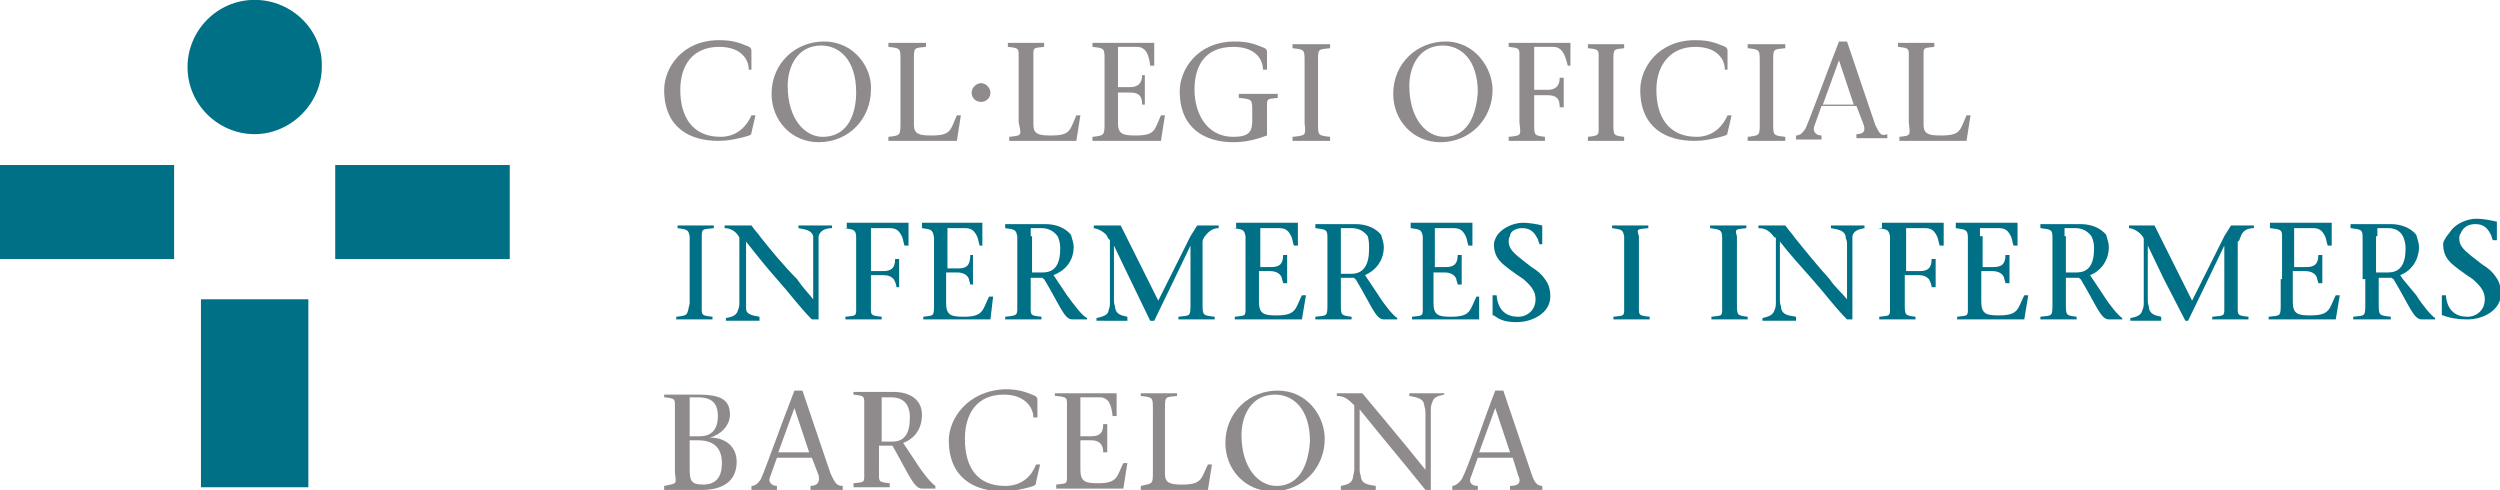 <svg xmlns:inkscape="http://www.inkscape.org/namespaces/inkscape" xmlns:sodipodi="http://sodipodi.sourceforge.net/DTD/sodipodi-0.dtd" xmlns:svg="http://www.w3.org/2000/svg" xmlns="http://www.w3.org/2000/svg" xmlns:xlink="http://www.w3.org/1999/xlink" id="svg1" x="0px" y="0px" viewBox="0 0 186.2 36.5" style="enable-background:new 0 0 186.2 36.5;" xml:space="preserve"><style type="text/css">	.st0{fill-rule:evenodd;clip-rule:evenodd;fill:#007087;}	.st1{fill-rule:evenodd;clip-rule:evenodd;fill:#8F8B8D;}	.st2{fill:#007087;}</style><g id="g1" transform="translate(30.967,22.991)">	<g>		<path id="path1" class="st0" d="M79.2-0.9H79c-0.5,1-0.4,1.5-1.9,1.5c-0.9,0-1.3-0.1-1.3-1v-1.8v0v-0.5h0.8c0.5,0,0.8,0.2,0.9,0.5   h0c0,0.1,0.1,0.3,0.1,0.4h0.3v-0.4v0V-4h-0.3c0,0.7-0.3,0.9-0.9,0.9h-0.8v-2.4v0V-6h1.4c0.5,0,0.7,0.2,0.9,0.6h0   c0.1,0.2,0.1,0.4,0.2,0.7h0.3v-0.8v0v-0.9h-4.6V-6c0.7,0.1,0.8,0.1,0.9,0.6c0,0.1,0,0.2,0,0.4v2.8v0v1.8c0,1,0.1,0.9-0.8,1v0.2h5   L79.2-0.9z"></path>	</g>	<g>		<path id="path3" class="st1" d="M75.2,13.5h0.4V7.6c0-0.2,0-0.4,0.1-0.6c0.1-0.4,0.4-0.5,0.9-0.6V6.3H74v0.2   c0.6,0.1,1,0.2,1.1,0.6c0,0.2,0.1,0.3,0.1,0.6v4.3h0C73.6,10,72,8.1,70.5,6.3h-1.9v0.2c0.6,0,0.9,0.3,1.3,0.7V12   c0,0.2-0.1,0.4-0.1,0.6c-0.1,0.4-0.4,0.5-0.9,0.6v0.3h2.6v-0.3c-0.7-0.1-1-0.2-1.1-0.6c0-0.2-0.1-0.3-0.1-0.6V7.5   C71.9,9.5,73.6,11.5,75.2,13.5"></path>	</g>	<g>		<path id="path5" class="st1" d="M64.1,13.2c-1.3,0-2.6-1.3-2.6-3.8c0-1.4,0.7-3,2.5-3c1.3,0,2.6,1,2.6,3.5   C66.5,11.3,66,13.2,64.1,13.2 M64.2,6.1c-2.1,0-3.9,1.6-3.9,3.9c0,2,1.5,3.6,3.5,3.6c2.3,0,3.9-1.8,3.9-3.9   C67.7,8,66.4,6.1,64.2,6.1"></path>	</g>	<g>		<path id="path7" class="st1" d="M81.4-12.8v0.3h2.7v-0.3c-0.8-0.1-0.8-0.1-0.8-1v-2.1h1c0.7,0,0.9,0.3,0.9,0.9h0.3v-2.2h-0.3   c0,0.6-0.3,0.9-0.9,0.9h-1v-3.2h1.4c0.7,0,0.9,0.6,1.1,1.4H86v-1.7h-4.6v0.3c0.9,0.1,0.8,0.1,0.8,1v4.6   C82.3-12.9,82.4-12.9,81.4-12.8"></path>	</g>	<g>		<path id="path9" class="st1" d="M79.2,10.7l1.2-3.3h0l1.1,3.3H79.2z M81.5,13.2v0.3h2.4v-0.3c-0.4,0-0.6-0.3-0.8-0.9   c-0.3-0.9-1.4-4.1-2.1-6.2h-0.6c-0.9,2.3-2,5.7-2.5,6.6c-0.2,0.3-0.5,0.5-0.7,0.5v0.3h1.9v-0.3c-0.5,0-0.7-0.3-0.5-0.7l0.5-1.4   h2.6l0.4,1.3C82.3,12.8,82.3,13.2,81.5,13.2"></path>	</g>	<g>		<path id="path11" class="st1" d="M76.6-12.8c-1.3,0-2.6-1.3-2.6-3.8c0-1.4,0.7-3,2.5-3c1.3,0,2.6,1,2.6,3.5   C79-14.7,78.5-12.8,76.6-12.8 M76.7-19.9c-2.1,0-3.9,1.6-3.9,3.9c0,2,1.5,3.6,3.5,3.6c2.3,0,3.9-1.8,3.9-3.9   C80.2-17.9,78.9-19.9,76.7-19.9"></path>	</g>	<g>		<path id="path13" class="st1" d="M39.7,9.8c0,2.8,1.9,3.8,4,3.8c0.9,0,1.6-0.2,2-0.3c0.3-0.1,0.5-0.1,0.5-0.4l0.3-1.3h-0.3   c-0.3,0.8-1,1.6-2.3,1.6c-2.1,0-3-1.4-3-3.5c0-1.9,0.9-3.3,2.9-3.3c1.6,0,2.2,1,2.2,1.7h0.3V6.8c0-0.2-0.1-0.3-0.4-0.4   c-0.5-0.2-1-0.4-2-0.4C41.1,6.1,39.7,8.2,39.7,9.8"></path>	</g>	<g>		<path id="path15" class="st1" d="M34.6,6.6h0.8c0.8,0,1.4,0.4,1.4,1.5c0,1.2-0.4,1.8-1.3,1.8h-0.8V6.6z M34.6,10.2h0.9   c1.2,2.1,1.6,3.2,2.2,3.2h1v-0.2c-0.3-0.2-0.9-0.9-1.4-1.7l-1-1.5c0.8-0.3,1.4-1,1.4-2.1c0-1.2-1-1.7-2.1-1.7h-3v0.2   c0.9,0.1,0.8,0.1,0.8,1v4.6c0,1,0.1,0.9-0.8,1v0.3h2.7v-0.3c-0.9-0.1-0.8-0.1-0.8-1V10.2z"></path>	</g>	<g>		<path id="path17" class="st0" d="M31.9-6c0.7,0.1,0.9,0.1,0.9,0.7h0c0,0,0,0.2,0,0.3v2.8v0v1.8c0,1,0.1,0.9-0.8,1v0.2h2.7V0.6   c-0.9-0.1-0.8-0.1-0.8-1v-1.8v0v-0.3h0.9c0.4,0,0.6,0.1,0.8,0.3l0,0c0.1,0.2,0.2,0.4,0.2,0.6H36v-0.6v0v-1.5h-0.3   c0,0.7-0.3,0.9-0.9,0.9h-0.9v-2.6v0V-6h1.4c0.5,0,0.7,0.2,0.9,0.6h0c0.1,0.2,0.1,0.4,0.2,0.7h0.3v-0.8v0v-0.9h-4.6V-6z"></path>	</g>	<g>		<path id="path19" class="st0" d="M60.9-6c0.7,0.1,0.8,0.1,0.9,0.6c0,0.1,0,0.2,0,0.4v2.8v0v1.8c0,1,0.1,0.9-0.8,1v0.2h5l0.3-1.8   h-0.3c-0.5,1-0.4,1.5-1.9,1.5c-0.9,0-1.3-0.1-1.3-1v-1.8v0v-0.5h0.8c0.5,0,0.8,0.2,0.9,0.5h0c0,0.1,0.1,0.3,0.1,0.4h0.3v-0.4v0V-4   h-0.3c0,0.7-0.3,0.9-0.9,0.9h-0.8v-2.4v0V-6h1.4c0.5,0,0.7,0.2,0.9,0.6h0c0.1,0.2,0.1,0.4,0.2,0.7h0.3v-0.8v0v-0.9h-4.6V-6z"></path>	</g>	<g>		<path id="path21" class="st1" d="M47.7,6.5c0.9,0.1,0.8,0.1,0.8,1v4.6c0,1,0.1,0.9-0.8,1v0.3h5l0.3-1.9h-0.3   c-0.5,1-0.4,1.5-1.9,1.5c-0.9,0-1.3-0.1-1.3-1V9.8h0.8c0.7,0,0.9,0.4,0.9,0.9h0.3V8.6h-0.3c0,0.7-0.3,0.9-0.9,0.9h-0.8V6.6h1.4   c0.7,0,0.9,0.5,1,1.4h0.3V6.3h-4.6V6.5z"></path>	</g>	<g>		<path id="path23" class="st1" d="M54,13.2v0.3H59l0.3-1.9h-0.3c-0.5,1-0.4,1.5-1.9,1.5c-0.9,0-1.3-0.1-1.3-0.8V7.5   c0-1,0-0.9,0.9-1V6.3H54v0.2c0.9,0.1,0.9,0.1,0.9,1v4.6C54.9,13.1,54.9,13,54,13.2"></path>	</g>	<g>		<path id="path25" class="st0" d="M50.4-6c0.4,0,0.9,0.3,1.1,0.6h0c0,0.1,0.1,0.2,0.2,0.3v2.9v0v1.7c0,0.2,0,0.4-0.1,0.6   c0,0.4-0.5,0.5-0.9,0.6v0.2H53V0.6c-0.5-0.1-0.8-0.2-0.9-0.6c0-0.2-0.1-0.3-0.1-0.6v-1.7v0v-2.4l1.2,2.5h0l1.5,3.1H55l1.5-3.1h0   l1.2-2.5l0,2.5l0,1.8c0,1,0,0.9-0.9,1v0.2h2.7V0.6c-0.9-0.1-0.9-0.1-0.9-1v-1.8v0V-5c0-0.2,0.1-0.2,0.1-0.3C59-5.7,59.3-6,59.8-6   v-0.2h-1.6l-0.5,0.8h0l-1.6,3.2h0l-0.8,1.6l-0.8-1.6h0l-1.6-3.2h0l-0.4-0.8h-2V-6z"></path>	</g>	<g>		<path id="path27" class="st0" d="M37.7-6c0.7,0.1,0.8,0.1,0.9,0.7h0c0,0,0,0.2,0,0.3v2.8v0v1.8c0,1,0,0.9-0.8,1v0.2h5L43-0.9h-0.3   c-0.5,1-0.4,1.5-1.9,1.5c-0.9,0-1.3-0.1-1.3-1v-1.8v0v-0.5h0.8c0.5,0,0.8,0.2,0.9,0.5h0c0,0.1,0.1,0.3,0.1,0.4h0.2v-0.4v0V-4h-0.2   C41.3-3.2,41-3,40.4-3h-0.8v-2.4v0V-6h1.3c0.5,0,0.7,0.2,0.9,0.6h0c0.1,0.2,0.1,0.4,0.2,0.7h0.2v-0.8v0v-0.9h-4.5V-6z"></path>	</g>	<g>		<path id="path29" class="st0" d="M82.1,0.6c-0.8,0-1.5-0.4-1.6-1.6h-0.3v1.4c0,0.1,0,0.1,0.1,0.1C80.8,0.9,81.3,1,82,1   c1.2,0,2.5-0.7,2.5-1.9c0-0.5-0.1-0.9-0.4-1.3h0c-0.2-0.3-0.5-0.6-1-0.9c-1-0.8-1.7-1.2-1.7-1.9c0-0.1,0-0.3,0.1-0.4   C81.5-5.8,82-6,82.4-6c0.6,0,0.9,0.3,1.1,0.7h0c0.1,0.1,0.1,0.3,0.2,0.5h0.2v-0.6v0v-0.7c0-0.1,0-0.1,0-0.1   c-0.4-0.1-1-0.2-1.4-0.2c-0.9,0-1.7,0.5-2,1h0c-0.1,0.2-0.2,0.4-0.2,0.6c0,1.1,0.7,1.5,1.2,1.9c0.4,0.3,0.7,0.5,1,0.7h0   c0.7,0.6,0.9,1,0.9,1.5C83.4,0.1,82.8,0.6,82.1,0.6"></path>	</g>	<g>		<path id="path31" class="st0" d="M45.8-5.4L45.8-5.4V-6h0.8c0.5,0,0.9,0.2,1.2,0.6h0c0.1,0.2,0.2,0.5,0.2,0.9   c0,1.2-0.4,1.8-1.3,1.8h-0.8V-5.4z M43.9,0.6v0.2h2.7V0.6c-0.9-0.1-0.8-0.1-0.8-1v-1.8v0v-0.1h0.9c0,0,0,0.1,0.1,0.1h0   c1.2,2,1.5,3,2.1,3H50V0.7c-0.4-0.2-0.9-0.9-1.5-1.7l-0.8-1.2h0l-0.2-0.3C48.3-2.8,49-3.5,49-4.6c0-0.3-0.1-0.5-0.2-0.9h0   c-0.4-0.5-1.1-0.8-1.9-0.8h-3V-6c0.7,0.1,0.8,0.1,0.9,0.6c0,0.1,0,0.2,0,0.4v2.8v0v1.8C44.8,0.5,44.9,0.5,43.9,0.6"></path>	</g>	<g>		<path id="path33" class="st1" d="M42.8-16.1c0-0.3-0.3-0.7-0.7-0.7c-0.3,0-0.7,0.3-0.7,0.7c0,0.4,0.3,0.7,0.7,0.7   C42.5-15.4,42.8-15.7,42.8-16.1"></path>	</g>	<g>		<path id="path35" class="st1" d="M22.6-19.5c1.6,0,2.2,0.9,2.2,1.7H25v-1.4c0-0.2-0.1-0.3-0.4-0.4c-0.5-0.2-1-0.4-2-0.4   c-2.8,0-4.1,2.1-4.1,3.7c0,2.8,1.9,3.8,4,3.8c0.9,0,1.6-0.2,2-0.3c0.3-0.1,0.5-0.1,0.5-0.3l0.3-1.3h-0.3c-0.3,0.7-1,1.6-2.3,1.6   c-2.1,0-3-1.5-3-3.5C19.7-18.1,20.6-19.5,22.6-19.5"></path>	</g>	<g>		<path id="path37" class="st1" d="M35.2-12.8v0.3h5.1l0.3-1.9h-0.3c-0.5,1.1-0.4,1.5-1.9,1.5c-0.9,0-1.3-0.1-1.3-0.8v-4.8   c0-1,0-0.9,0.9-1v-0.3h-2.8v0.3c0.9,0.1,0.9,0.1,0.9,1v4.6C36.1-12.9,36.1-12.9,35.2-12.8"></path>	</g>	<g>		<path id="path39" class="st1" d="M44.2-12.8v0.3h5l0.3-1.9h-0.3c-0.5,1.1-0.4,1.5-1.9,1.5c-0.9,0-1.3-0.1-1.3-0.8v-4.8   c0-1-0.1-0.9,0.8-1v-0.3h-2.7v0.3c0.9,0.1,0.8,0.1,0.8,1v4.6C45.1-12.9,45.2-12.9,44.2-12.8"></path>	</g>	<g>		<path id="path41" class="st0" d="M69.7-2.6h-0.8v-2.8v0V-6h0.8c0.5,0,0.9,0.2,1.2,0.6h0C71-5.1,71-4.8,71-4.4   C71-3.3,70.6-2.6,69.7-2.6 M72.1-4.6c0-0.3-0.1-0.5-0.2-0.9h0C71.5-6,70.8-6.3,70-6.3h-3V-6c0.8,0.1,0.9,0.1,0.9,0.7h0   c0,0,0,0.2,0,0.3v2.8v0v1.8c0,1,0,0.9-0.9,1v0.2h2.7V0.6c-0.8-0.1-0.8-0.1-0.8-1v-1.8v0v-0.1h1c0,0,0,0.1,0.1,0.1h0   c1.2,2,1.5,3,2.1,3h1V0.7c-0.3-0.2-0.9-0.9-1.4-1.7l-0.8-1.2h0l-0.2-0.3C71.4-2.8,72.1-3.5,72.1-4.6"></path>	</g>	<g>		<path id="path43" class="st1" d="M50.4-12.8v0.3h5.1l0.3-1.9h-0.3c-0.5,1.1-0.4,1.5-1.9,1.5c-0.9,0-1.3-0.1-1.3-0.9v-2.3h0.9   c0.7,0,0.9,0.3,0.9,0.9h0.2v-2.2h-0.2c0,0.6-0.3,0.9-0.9,0.9h-0.9v-3h1.4c0.7,0,0.9,0.6,1,1.4H55v-1.7h-4.6v0.3   c0.9,0.1,0.9,0.1,0.9,1v4.6C51.3-12.9,51.3-12.9,50.4-12.8"></path>	</g>	<g>		<path id="path45" class="st1" d="M65.3-12.8v0.3h2.8v-0.3c-0.9-0.1-0.9-0.1-0.9-1v-4.6c0-1,0-0.9,0.9-1v-0.3h-2.8v0.3   c0.9,0.1,0.9,0.1,0.9,1v4.6C66.3-12.9,66.3-12.9,65.3-12.8"></path>	</g>	<g>		<path id="path47" class="st1" d="M30.3-12.8c-1.3,0-2.6-1.3-2.6-3.8c0-1.4,0.7-3,2.5-3c1.3,0,2.6,1,2.6,3.5   C32.8-14.7,32.3-12.8,30.3-12.8 M30.4-19.9c-2.1,0-3.9,1.6-3.9,3.9c0,2,1.5,3.6,3.5,3.6c2.3,0,3.9-1.8,3.9-3.9   C34-17.9,32.7-19.9,30.4-19.9"></path>	</g>	<g>		<path id="path49" class="st1" d="M60.9-19.5c1.6,0,2.2,0.9,2.2,1.7h0.3v-1.3c0-0.2-0.1-0.3-0.4-0.4c-0.5-0.2-1-0.4-2-0.4   c-2.8,0-4.1,2.1-4.1,3.7c0,2.8,1.9,3.8,4,3.8c0.9,0,1.7-0.2,2.5-0.5v-1.8c0-1-0.1-0.9,0.8-1V-16h-2.9v0.3c1,0.1,1,0.1,1,1v0.6   c0,0.8-0.1,1.3-1.4,1.3c-2.1,0-2.9-1.9-2.9-3.5C58-18,58.7-19.5,60.9-19.5"></path>	</g>	<g>		<path id="path51" class="st1" d="M110.5-12.8v0.3h5l0.3-1.9h-0.3c-0.5,1.1-0.4,1.5-1.9,1.5c-0.9,0-1.3-0.1-1.3-0.8v-4.8   c0-1-0.1-0.9,0.8-1v-0.3h-2.7v0.3c0.9,0.1,0.8,0.1,0.8,1v4.6C111.3-12.9,111.4-12.9,110.5-12.8"></path>	</g>	<g>		<path id="path53" class="st0" d="M108.9-6c0.7,0.1,0.8,0.1,0.9,0.6c0,0.1,0,0.2,0,0.4v2.8v0v1.8c0,1,0.1,0.9-0.8,1v0.2h2.7V0.6   c-0.8-0.1-0.8-0.1-0.8-1v-1.8v0v-0.3h1c0.4,0,0.6,0.1,0.8,0.3l0,0c0.1,0.2,0.2,0.4,0.2,0.6h0.3v-0.6v0v-1.5h-0.3   c0,0.7-0.3,0.9-0.9,0.9h-1v-2.6v0V-6h1.4c0.5,0,0.7,0.2,0.9,0.6h0c0.1,0.2,0.1,0.4,0.2,0.7h0.3v-0.8v0v-0.9h-4.6V-6z"></path>	</g>	<g>		<path id="path55" class="st0" d="M116.5-5.4V-6h1.4c0.5,0,0.7,0.2,0.9,0.6h0c0.1,0.2,0.1,0.4,0.2,0.7h0.3v-0.8v0v-0.9h-4.6V-6   c0.7,0.1,0.9,0.1,0.9,0.7h0c0,0,0,0.2,0,0.3v2.8v0v1.8c0,1,0.1,0.9-0.8,1v0.2h5l0.3-1.8h-0.3c-0.5,1-0.4,1.5-1.9,1.5   c-0.9,0-1.3-0.1-1.3-1v-1.8v0v-0.5h0.8c0.5,0,0.8,0.2,0.9,0.5h0c0,0.1,0.1,0.3,0.1,0.4h0.3v-0.4v0V-4h-0.3c0,0.7-0.3,0.9-0.9,0.9   h-0.8V-5.4L116.5-5.4z"></path>	</g>	<g>		<path id="path57" class="st1" d="M104.8-15.2l1.2-3.3h0l1.1,3.3H104.8z M108.7-13.7c-0.3-0.9-1.4-4.1-2.1-6.2h-0.6   c-0.9,2.3-2.1,5.6-2.5,6.5c-0.2,0.3-0.4,0.5-0.7,0.5v0.3h1.9v-0.3c-0.5,0-0.7-0.4-0.5-0.8l0.5-1.4h2.6l0.5,1.3   c0.2,0.5,0.1,0.8-0.5,0.8v0.3h2.3v-0.3C109.1-12.8,109-13.1,108.7-13.7"></path>	</g>	<g>		<path id="path59" class="st0" d="M89.1-6c0.7,0.1,0.8,0.1,0.9,0.6c0,0.1,0,0.2,0,0.4v2.8v0v1.8c0,1,0.1,0.9-0.8,1v0.2h2.7V0.6   c-0.9-0.1-0.8-0.1-0.8-1v-1.8v0V-5c0-0.1,0-0.3,0-0.4C90.9-6,91-5.9,91.8-6v-0.2h-2.7V-6z"></path>	</g>	<g>		<path id="path61" class="st0" d="M102.7-5.3c-0.2-0.3-0.5-0.6-0.7-0.9H100V-6c0.6,0,0.9,0.3,1.2,0.7h0c0,0,0.1,0,0.1,0v3.1v0v1.7   c0,0.2,0,0.4-0.1,0.6c-0.1,0.4-0.5,0.5-0.9,0.6v0.2h2.5V0.6c-0.7-0.1-1-0.2-1.1-0.6c0-0.2-0.1-0.3-0.1-0.6v-1.7v0V-5   c0.7,0.9,1.6,1.9,2.4,2.8h0c0.9,1,1.7,2.1,2.6,3h0.4v-3v0v-2.7c0-0.2,0-0.3,0-0.4c0-0.1,0-0.1,0-0.1c0.1-0.4,0.4-0.5,0.9-0.6v-0.2   h-2.5V-6c0.6,0.1,1,0.2,1.1,0.6c0,0,0,0,0,0.1h0c0,0.1,0.1,0.2,0.1,0.4v2.7v0v1.5c-0.4-0.5-0.9-0.9-1.3-1.5h0   C104.4-3.2,103.5-4.3,102.7-5.3L102.7-5.3z"></path>	</g>	<g>		<path id="path63" class="st0" d="M99.1-6v-0.2h-2.7V-6c0.7,0.1,0.9,0.1,0.9,0.7h0c0,0,0,0.2,0,0.3v2.8v0v1.8c0,1,0.1,0.9-0.8,1   v0.2h2.7V0.6c-0.8-0.1-0.8-0.1-0.8-1v-1.8v0V-5c0-0.1,0-0.3,0-0.4C98.2-6,98.4-5.9,99.1-6"></path>	</g>	<g>		<path id="path65" class="st1" d="M99.2-12.8v0.3h2.8v-0.3c-0.9-0.1-0.9-0.1-0.9-1v-4.6c0-1,0-0.9,0.9-1v-0.3h-2.8v0.3   c0.9,0.1,0.9,0.1,0.9,1v4.6C100.1-12.9,100.1-12.9,99.2-12.8"></path>	</g>	<g>		<path id="path67" class="st0" d="M146.1-5.4L146.1-5.4V-6h0.8c0.5,0,0.9,0.2,1.1,0.6h0c0.1,0.2,0.2,0.5,0.2,0.9   c0,1.2-0.4,1.8-1.3,1.8h-0.9V-5.4z M145.2-2.2v1.8c0,1,0,0.9-0.9,1v0.2h2.8V0.6c-0.9-0.1-0.9-0.1-0.9-1v-1.8v0v-0.1h1   c0,0,0,0.1,0.1,0.1h0c1.2,2,1.5,3,2.1,3h1V0.7c-0.3-0.2-0.9-0.9-1.4-1.7L148-2.2h0l-0.2-0.3c0.8-0.3,1.4-1.1,1.4-2.1   c0-0.3-0.1-0.5-0.2-0.9h0c-0.4-0.5-1.1-0.8-1.9-0.8h-3V-6c0.8,0.1,0.9,0.1,0.9,0.7h0c0,0,0,0.2,0,0.3V-2.2L145.2-2.2z"></path>	</g>	<g>		<path id="path69" class="st0" d="M152.8,0.6c-0.8,0-1.5-0.4-1.6-1.6h-0.3v1.4c0,0.1,0,0.1,0.1,0.1c0.5,0.2,1.1,0.3,1.8,0.3   c1.2,0,2.5-0.7,2.5-1.9c0-0.5-0.1-0.9-0.4-1.3h0c-0.2-0.3-0.5-0.6-1-0.9c-1-0.8-1.7-1.2-1.7-1.9c0-0.1,0-0.3,0.1-0.4h0   c0.2-0.5,0.6-0.7,1.1-0.7c0.6,0,0.9,0.3,1.1,0.7h0c0.1,0.1,0.1,0.3,0.2,0.5h0.3v-0.6v0v-0.7c0-0.1,0-0.1-0.1-0.1   c-0.4-0.1-1-0.2-1.4-0.2c-0.9,0-1.7,0.5-2,1h0C151.1-5.2,151-5,151-4.8c0,1.1,0.7,1.5,1.2,1.9c0.4,0.3,0.7,0.5,1,0.7h0   c0.7,0.6,0.9,1,0.9,1.5C154.1,0.1,153.5,0.6,152.8,0.6"></path>	</g>	<g>		<path id="path71" class="st0" d="M138.9-2.2v1.8c0,1,0,0.9-0.9,1v0.2h5l0.3-1.8H143c-0.5,1-0.4,1.5-1.9,1.5c-0.9,0-1.3-0.1-1.3-1   v-1.8v0v-0.5h0.9c0.5,0,0.8,0.2,0.9,0.5h0c0,0.1,0.1,0.3,0.1,0.4h0.3v-0.4v0V-4h-0.3c0,0.7-0.3,0.9-0.9,0.9h-0.9v-2.4v0V-6h1.4   c0.5,0,0.7,0.2,0.9,0.6h0c0.1,0.2,0.1,0.4,0.2,0.7h0.3v-0.8v0v-0.9h-4.6V-6c0.8,0.1,0.9,0.1,0.9,0.6c0,0.1,0,0.2,0,0.4V-2.2   L138.9-2.2z"></path>	</g>	<g>		<path id="path73" class="st0" d="M135.9-5.3c0.1-0.4,0.4-0.7,1-0.7v-0.2h-1.7l-0.5,0.8h0l-1.6,3.2h0l-0.8,1.6l-0.8-1.6h0l-1.6-3.2   h0l-0.4-0.8h-1.9V-6c0.3,0,0.8,0.3,1,0.6h0c0.1,0.1,0.1,0.2,0.1,0.3v2.9v0v1.7c0,0.2,0,0.4-0.1,0.6c-0.1,0.4-0.4,0.5-0.9,0.6v0.2   h2.3V0.6c-0.5-0.1-0.8-0.2-0.9-0.6c0-0.2-0.1-0.3-0.1-0.6v-1.7v0v-2.4l1.2,2.5h0l1.6,3.1h0.2l1.5-3.1h0l1.2-2.5l0,2.5l0,1.8   c0,1,0.1,0.9-0.9,1v0.2h2.7V0.6c-0.9-0.1-0.8-0.1-0.8-1v-1.8v0V-5C135.9-5.1,135.8-5.2,135.9-5.3"></path>	</g>	<g>		<path id="path75" class="st0" d="M122.8-5.4L122.8-5.4V-6h0.8c0.5,0,0.9,0.2,1.2,0.6h0c0.1,0.2,0.2,0.5,0.2,0.9   c0,1.2-0.4,1.8-1.3,1.8h-0.8V-5.4z M121.9-2.2v1.8c0,1,0,0.9-0.9,1v0.2h2.7V0.6c-0.8-0.1-0.8-0.1-0.8-1v-1.8v0v-0.1h1   c0,0,0,0.1,0.1,0.1h0c1.2,2,1.5,3,2.1,3h1V0.7c-0.3-0.2-0.9-0.9-1.4-1.7l-0.8-1.2h0l-0.2-0.3c0.8-0.3,1.4-1.1,1.4-2.1   c0-0.3-0.1-0.5-0.2-0.9h0c-0.4-0.5-1.1-0.8-1.9-0.8h-3V-6c0.8,0.1,0.9,0.1,0.9,0.7h0c0,0,0,0.2,0,0.3V-2.2L121.9-2.2z"></path>	</g>	<g>		<path id="path77" class="st1" d="M27,10.7l1.2-3.3h0l1.1,3.3H27z M29.4,13.2v0.3h2.4v-0.3c-0.5,0-0.6-0.3-0.9-0.9   c-0.3-0.9-1.4-4.1-2.1-6.2h-0.6c-0.9,2.3-2.1,5.7-2.5,6.6c-0.2,0.3-0.4,0.5-0.7,0.5v0.3h1.9v-0.3c-0.4,0-0.7-0.3-0.5-0.7l0.5-1.4   h2.6l0.5,1.3C30.1,12.8,30,13.2,29.4,13.2"></path>	</g>	<g>		<path id="path79" class="st1" d="M87.3-12.8v0.3H90v-0.3c-0.8-0.1-0.8-0.1-0.8-1v-4.6c0-1,0-0.9,0.8-1v-0.3h-2.7v0.3   c0.9,0.1,0.8,0.1,0.8,1v4.6C88.1-12.9,88.2-12.9,87.3-12.8"></path>	</g>	<g>		<path id="path81" class="st0" d="M25.7-5.3c-0.2-0.3-0.5-0.6-0.7-0.9H23V-6c0.5,0,0.9,0.3,1.1,0.7h0c0,0,0,0,0,0v3.1v0v1.7   c0,0.2,0,0.4-0.1,0.6c-0.1,0.4-0.4,0.5-0.9,0.6v0.2h2.5V0.6c-0.6-0.1-1-0.2-1-0.6c0-0.2,0-0.3,0-0.6v-1.7v0V-5   c0.7,0.9,1.5,1.9,2.3,2.8h0c0.9,1,1.7,2.1,2.6,3H30v-3v0v-2.7c0-0.2,0-0.3,0-0.4c0-0.1,0-0.1,0-0.1C30.1-5.8,30.5-6,31-6v-0.2   h-2.5V-6c0.6,0.1,1,0.2,1.1,0.6c0,0,0,0,0,0.1c0,0.1,0,0.2,0,0.4v2.7v0v1.5c-0.4-0.5-0.8-0.9-1.2-1.5h0   C27.4-3.2,26.5-4.3,25.7-5.3L25.7-5.3z"></path>	</g>	<g>		<path id="path83" class="st0" d="M19.4,0.6v0.2h2.7V0.6c-0.9-0.1-0.8-0.1-0.8-1v-1.8v0V-5c0-0.1,0-0.3,0-0.4   c0-0.6,0.1-0.5,0.9-0.6v-0.2h-2.7V-6c0.7,0.1,0.8,0.1,0.9,0.6c0,0.1,0,0.2,0,0.4v2.8v0v1.8C20.2,0.5,20.3,0.5,19.4,0.6"></path>	</g>	<g>		<path id="path85" class="st1" d="M20.4,9.8h0.6c1,0,1.8,0.4,1.8,1.7c0,1-0.4,1.6-1.4,1.6c-0.9,0-1-0.3-1-1.2V9.8z M20.4,6.6H21   c1,0,1.5,0.4,1.5,1.4c0,1.2-0.7,1.5-1.3,1.5h-0.8V6.6z M18.5,13.2v0.3h2.8c1.5,0,2.6-0.6,2.6-2.1c0-1.1-0.8-1.8-2-1.8v0   c0.8-0.2,1.5-0.9,1.5-1.7c0-1.2-0.8-1.5-2.4-1.5h-2.5v0.2c0.9,0.1,0.8,0.1,0.8,1v4.6C19.4,13.1,19.5,13,18.5,13.2"></path>	</g>	<g>		<path id="path87" class="st1" d="M95.3-19.5c1.6,0,2.2,0.9,2.2,1.7h0.2v-1.4c0-0.2-0.1-0.3-0.4-0.4c-0.5-0.2-1-0.4-2-0.4   c-2.8,0-4.1,2.1-4.1,3.7c0,2.8,1.9,3.8,4,3.8c0.9,0,1.6-0.2,2-0.3c0.3-0.1,0.5-0.1,0.5-0.3l0.3-1.3h-0.3c-0.3,0.7-1,1.6-2.3,1.6   c-2.1,0-3-1.5-3-3.5C92.4-18.1,93.4-19.5,95.3-19.5"></path>	</g>	<g>		<path id="path89" class="st2" d="M7-3.7v-7H-6v7H7z"></path>	</g>	<g>		<path id="path91" class="st2" d="M-18-3.7v-7h-13v7H-18z"></path>	</g>	<g>		<path id="path93" class="st2" d="M-8,13.3v-14h-8v14H-8z"></path>	</g>	<g>		<path id="path95" class="st2" d="M-12-23c-2.8,0-5,2.3-5,5c0,2.8,2.3,5,5,5s5-2.3,5-5C-6.9-20.7-9.2-23-12-23"></path>	</g></g></svg>